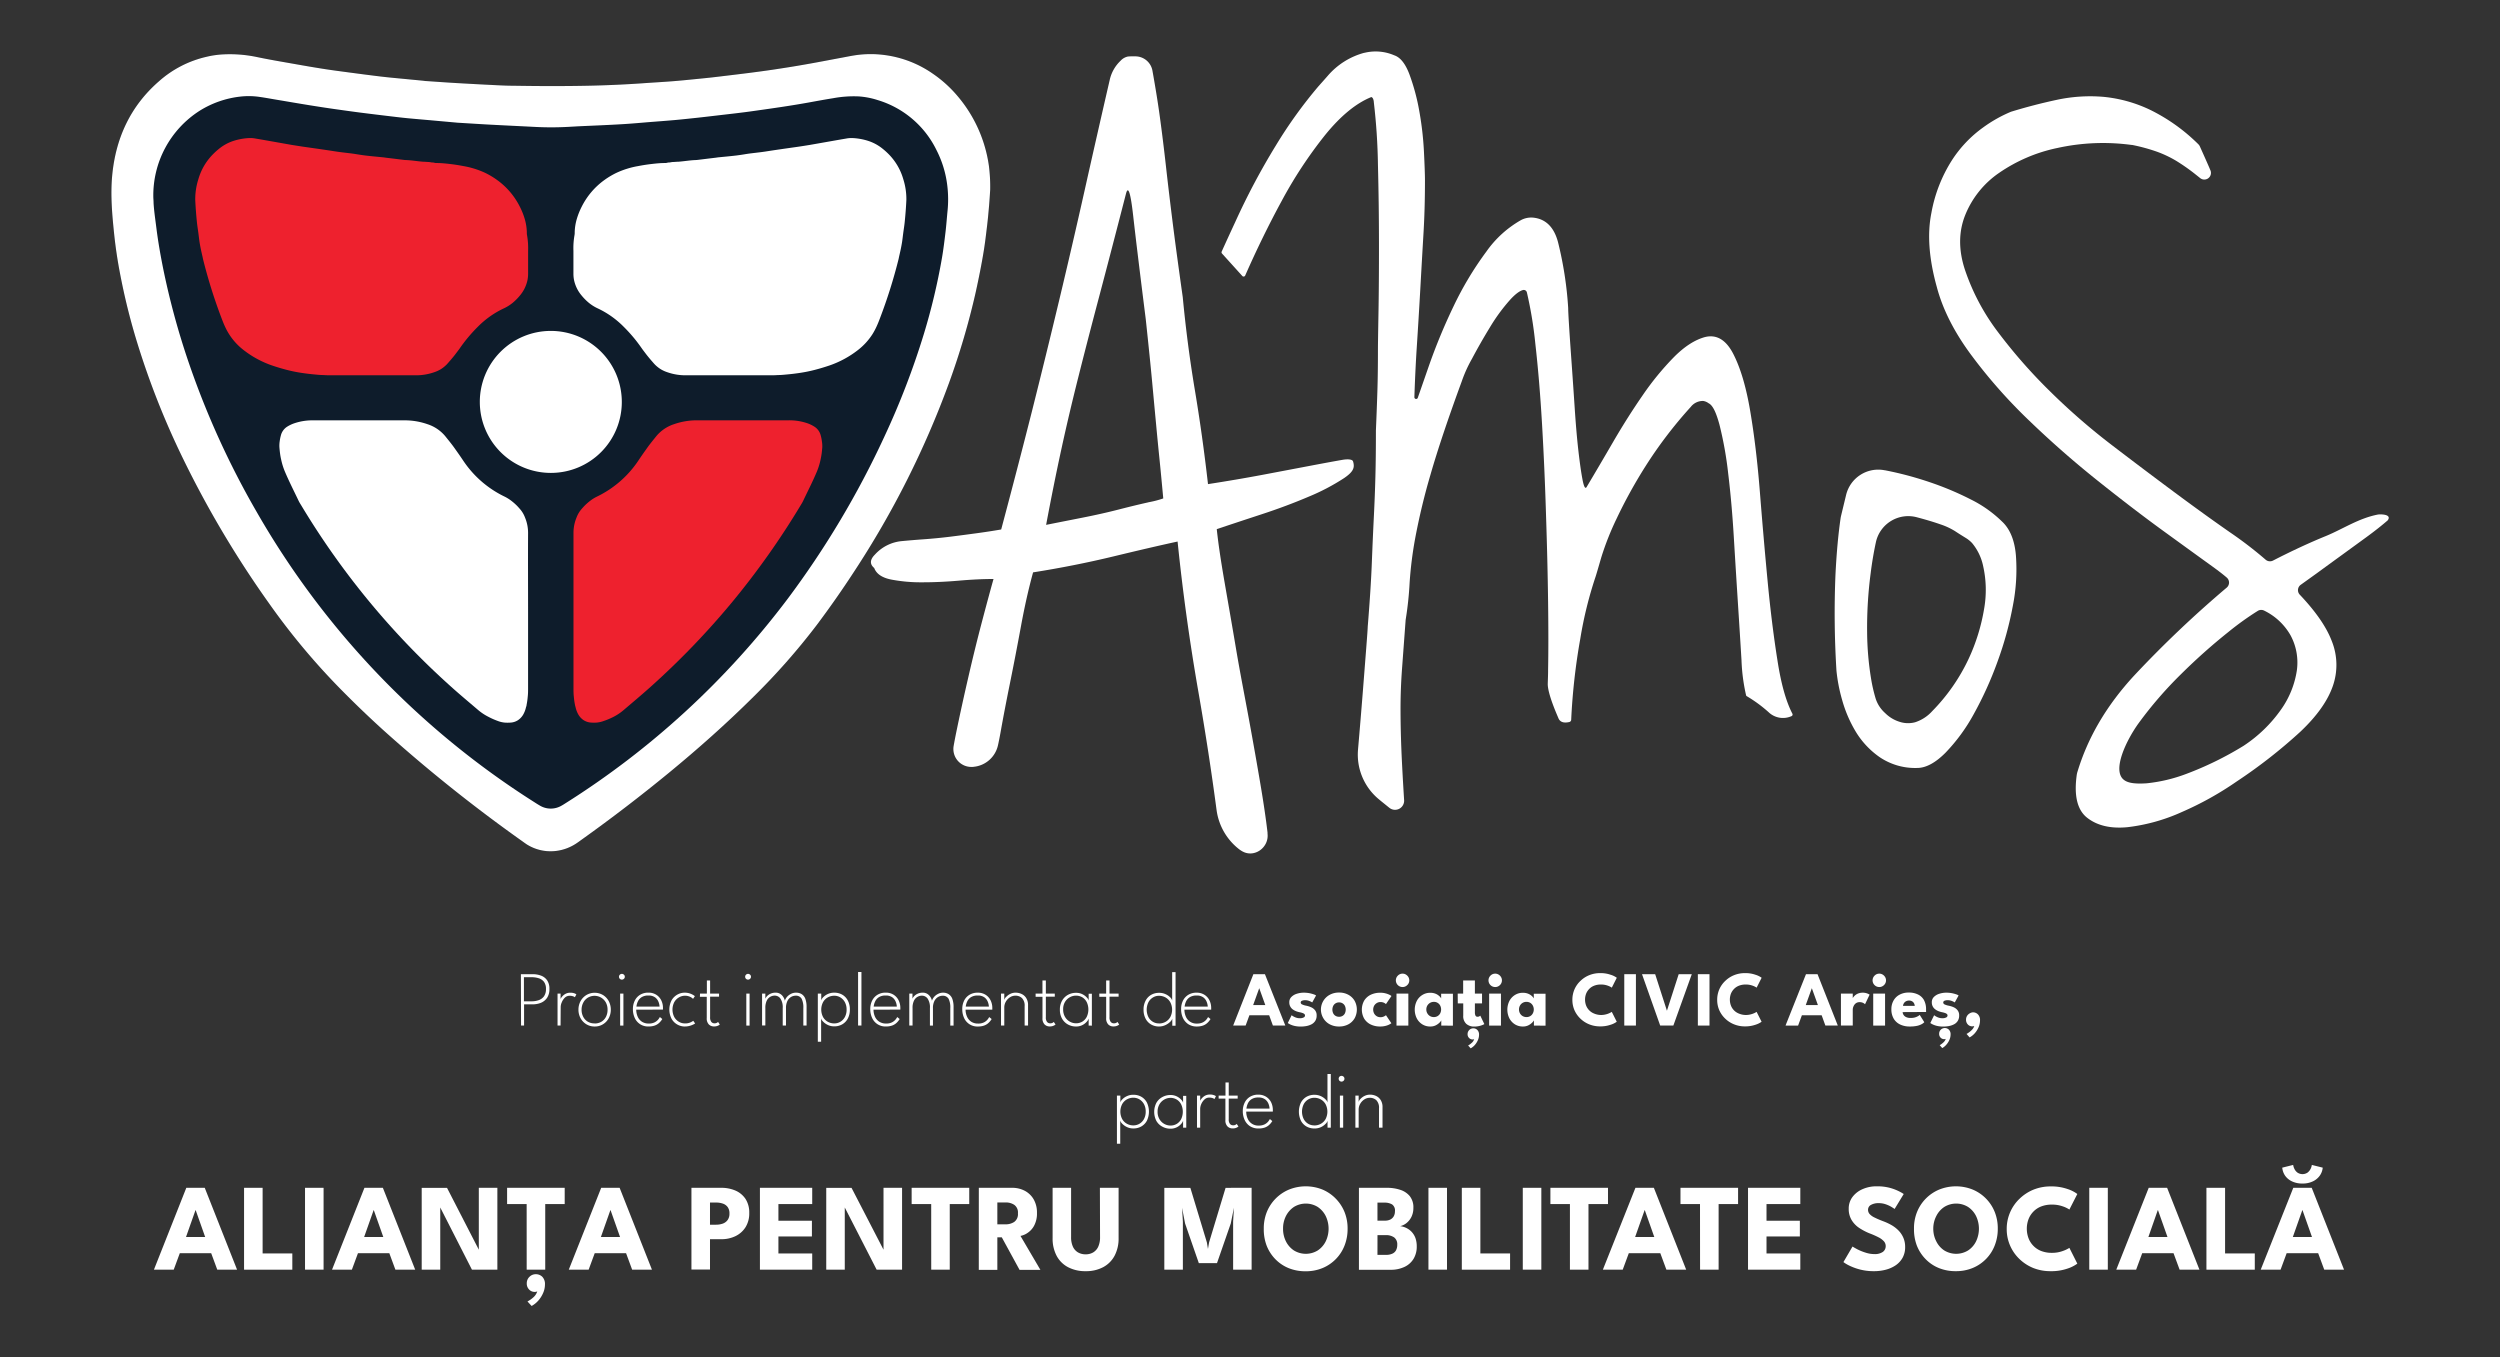 <svg xmlns="http://www.w3.org/2000/svg" id="Layer_1" data-name="Layer 1" viewBox="0 0 824.69 447.75" width="824.69" height="447.75"><rect x="0" y="0" width="824.69" height="447.75" fill="#333333" stroke="none"/><defs><style>.cls-1{fill:#0e1c2b;}.cls-2{fill:#fff;}.cls-3{fill:#ee212e;}</style></defs><path class="cls-1" d="M321.81,96.65c1-4.54,1.93-9.11,2.68-13.7.48-2.9.81-5.82,1.16-8.74.25-2.11.44-4.23.62-6.34s.29-4.08.37-5.2a54.76,54.76,0,0,0-.43-8,45.19,45.19,0,0,0-10.3-22.94,40.63,40.63,0,0,0-8.15-7.39,35.9,35.9,0,0,0-15.83-6.17,34.73,34.73,0,0,0-10.28.13c-1.28.21-2.57.47-3.85.71-4,.74-8,1.53-12.05,2.23-3.38.6-6.77,1.14-10.16,1.65-2.83.43-5.66.8-8.5,1.17q-5.59.7-11.2,1.36c-2,.24-4.07.44-6.1.64-2.68.27-5.36.54-8.06.75-3.34.26-6.69.44-10,.68q-8.94.61-17.9.79c-8.1.17-16.19.14-24.29,0-1.88,0-3.77-.08-5.64-.17q-6.74-.33-13.48-.72c-3.26-.19-6.52-.43-9.79-.65-.41,0-.82-.09-1.22-.13l-7.82-.75c-2.11-.2-4.22-.4-6.34-.66-3.25-.39-6.48-.82-9.73-1.25-2.83-.38-5.67-.74-8.49-1.18-3.47-.54-6.94-1.14-10.4-1.76-4-.7-8-1.38-12-2.22a43.44,43.44,0,0,0-11-.85,29.94,29.94,0,0,0-5.57.81,35.45,35.45,0,0,0-15.55,8C43,35,38.14,45.62,37,58c-.59,6.46,0,12.91.67,19.34q.67,6.33,1.87,12.6a212.71,212.71,0,0,0,5.06,20.94,265.17,265.17,0,0,0,14.78,38.35,335.52,335.52,0,0,0,29.47,49.95,226.19,226.19,0,0,0,24.25,28.9q6.38,6.45,13.1,12.56a506.89,506.89,0,0,0,46.14,36.9c.46.33.93.67,1.42,1a14.77,14.77,0,0,0,10.34,2.07,15.4,15.4,0,0,0,5.89-2.3c.68-.44,1.33-.93,2-1.41q14.67-10.48,28.61-21.92c9.67-7.95,19-16.24,27.91-25.08a221.05,221.05,0,0,0,20.91-23.71q6.4-8.53,12.23-17.47a302,302,0,0,0,31.43-62.44A246.94,246.94,0,0,0,321.81,96.65Z"></path><path class="cls-2" d="M293.2,50.91a22.5,22.5,0,0,0-2.47-2.18,14.78,14.78,0,0,0-4.44-2.29,20.15,20.15,0,0,0-4.93-.89,9,9,0,0,0-2.2.15c-4,.68-8,1.41-12.05,2.11-1.21.2-2.41.39-3.63.57l-4.85.69c-1.85.27-3.71.54-5.56.83-1.69.27-3.4.46-5.1.66-.85.1-1.7.23-2.54.37s-1.7.26-2.55.37c-2,.24-4.06.42-6.08.62l-.74.11-2.67.32-2.18.27c-.57.06-1.14.16-1.71.18-1.89.07-3.77.4-5.67.55-.63,0-1.26.09-1.89.09a7.85,7.85,0,0,0-1,.16c-.28,0-.57,0-.85.09s-.57.08-.85.09c-1.48,0-2.94.16-4.4.33s-2.91.4-4.35.68a28.48,28.48,0,0,0-7,2.16,25.85,25.85,0,0,0-4.12,2.44,24,24,0,0,0-4.23,3.89,24.35,24.35,0,0,0-3.24,4.88,23.78,23.78,0,0,0-1.63,4.08,17,17,0,0,0-.69,4.36,4.44,4.44,0,0,1-.07,1,24.47,24.47,0,0,0-.35,5.13c0,2.53,0,5.06,0,7.6a10.83,10.83,0,0,0,.19,2,11.59,11.59,0,0,0,2.54,5.19,17.63,17.63,0,0,0,2.4,2.41,13.86,13.86,0,0,0,2.93,1.82,29.86,29.86,0,0,1,8.55,6.07q1.66,1.65,3.15,3.43c1,1.19,1.93,2.43,2.81,3.7.38.54.79,1.06,1.18,1.58.64.85,1.31,1.66,2,2.46.38.42.74.87,1.14,1.28a10.75,10.75,0,0,0,1.92,1.53,10.6,10.6,0,0,0,2.2,1,18,18,0,0,0,6,1c4.91,0,9.81,0,14.72,0,4.25,0,8.51,0,12.76,0,1,0,2,0,3-.08,1.18,0,2.35-.14,3.52-.25s2.33-.26,3.5-.43q2.55-.37,5-1t4.93-1.47a32.4,32.4,0,0,0,9.44-5.12,20.83,20.83,0,0,0,4.77-5.22,21.92,21.92,0,0,0,1.33-2.48c.4-.86.75-1.73,1.08-2.61a169.44,169.44,0,0,0,6.18-19.6c.08-.31.13-.63.2-.94.35-1.51.69-3,.94-4.56.17-1.06.28-2.13.42-3.19s.36-2.39.48-3.6c.25-2.44.44-4.88.55-7.33a21.53,21.53,0,0,0-1-6.75A19.27,19.27,0,0,0,293.2,50.91Z"></path><path class="cls-3" d="M70.23,50.91a22.5,22.5,0,0,1,2.47-2.18,14.78,14.78,0,0,1,4.44-2.29,20.24,20.24,0,0,1,4.93-.89,9,9,0,0,1,2.2.15c4,.68,8,1.41,12,2.11l3.63.57,4.85.69c1.85.27,3.71.54,5.56.83s3.4.46,5.1.66c.85.1,1.7.23,2.55.37s1.69.26,2.54.37c2,.24,4.06.42,6.08.62l.74.11,2.67.32,2.18.27c.57.06,1.14.16,1.71.18,1.9.07,3.77.4,5.67.55.63,0,1.26.09,1.89.09a7.85,7.85,0,0,1,1,.16c.28,0,.57,0,.85.09s.57.08.85.09c1.48,0,2.94.16,4.4.33s2.91.4,4.35.68a28.48,28.48,0,0,1,7,2.16A25.85,25.85,0,0,1,164,59.39a24,24,0,0,1,4.23,3.89,24.35,24.35,0,0,1,3.24,4.88,23,23,0,0,1,1.63,4.08,17,17,0,0,1,.69,4.36,4.44,4.44,0,0,0,.07,1,24.47,24.47,0,0,1,.35,5.13c0,2.53,0,5.06,0,7.6a10.83,10.83,0,0,1-.19,2,11.59,11.59,0,0,1-2.54,5.19,17.63,17.63,0,0,1-2.4,2.41,13.86,13.86,0,0,1-2.93,1.82,29.86,29.86,0,0,0-8.55,6.07q-1.66,1.65-3.15,3.43c-1,1.19-1.93,2.43-2.81,3.7-.38.54-.79,1.06-1.18,1.58-.63.85-1.31,1.66-2,2.46-.38.42-.74.87-1.14,1.28a10.75,10.75,0,0,1-1.92,1.53,10.6,10.6,0,0,1-2.2,1,18,18,0,0,1-6,1c-4.9,0-9.81,0-14.72,0-4.25,0-8.51,0-12.76,0-1,0-2,0-3-.08-1.17,0-2.35-.14-3.52-.25s-2.33-.26-3.5-.43q-2.55-.37-5-1t-4.93-1.47a32.4,32.4,0,0,1-9.44-5.12,20.33,20.33,0,0,1-6.1-7.7c-.4-.86-.75-1.73-1.08-2.61A169.44,169.44,0,0,1,67,85.58c-.08-.31-.12-.63-.2-.94-.35-1.51-.69-3-.94-4.56-.17-1.06-.28-2.13-.42-3.19s-.36-2.39-.48-3.6c-.25-2.44-.44-4.88-.55-7.33a21.53,21.53,0,0,1,1-6.75A19.27,19.27,0,0,1,70.23,50.91Z"></path><path class="cls-2" d="M321.81,96.65c1-4.54,1.93-9.11,2.68-13.7.48-2.9.81-5.82,1.16-8.74.25-2.11.44-4.23.62-6.34s.29-4.08.37-5.2a54.76,54.76,0,0,0-.43-8,45.19,45.19,0,0,0-10.3-22.94,40.63,40.63,0,0,0-8.15-7.39,35.9,35.9,0,0,0-15.83-6.17,34.73,34.73,0,0,0-10.28.13c-1.28.21-2.57.47-3.85.71-4,.74-8,1.53-12.05,2.23-3.38.6-6.77,1.14-10.16,1.65-2.83.43-5.66.8-8.5,1.17q-5.59.7-11.2,1.36c-2,.24-4.07.44-6.1.64-2.68.27-5.36.54-8.06.75-3.34.26-6.69.44-10,.68q-8.94.61-17.9.79c-8.1.17-16.19.14-24.29,0-1.88,0-3.77-.08-5.64-.17q-6.74-.33-13.48-.72c-3.26-.19-6.52-.43-9.79-.65-.41,0-.82-.09-1.22-.13l-7.82-.75c-2.11-.2-4.22-.4-6.34-.66-3.25-.39-6.48-.82-9.73-1.25-2.83-.38-5.67-.74-8.49-1.18-3.47-.54-6.94-1.14-10.4-1.76-4-.7-8-1.38-12-2.22a43.44,43.44,0,0,0-11-.85,29.94,29.94,0,0,0-5.57.81,35.45,35.45,0,0,0-15.55,8C43,35,38.14,45.62,37,58c-.59,6.46,0,12.91.67,19.34q.67,6.33,1.87,12.6a212.71,212.71,0,0,0,5.06,20.94,265.17,265.17,0,0,0,14.78,38.35,335.52,335.52,0,0,0,29.47,49.95,226.19,226.19,0,0,0,24.25,28.9q6.38,6.45,13.1,12.56a506.89,506.89,0,0,0,46.14,36.9c.46.33.93.67,1.42,1a14.77,14.77,0,0,0,10.34,2.07,15.4,15.4,0,0,0,5.89-2.3c.68-.44,1.33-.93,2-1.41q14.67-10.48,28.61-21.92c9.67-7.95,19-16.24,27.91-25.08a221.05,221.05,0,0,0,20.91-23.71q6.4-8.53,12.23-17.47a302,302,0,0,0,31.43-62.44A246.94,246.94,0,0,0,321.81,96.65Zm-9.25-27c-.22,2.28-.38,4.56-.65,6.83-.34,2.84-.68,5.68-1.16,8.49a207.61,207.61,0,0,1-6,25.23,258.48,258.48,0,0,1-13,33.8,297.79,297.79,0,0,1-31.95,53.58A276.08,276.08,0,0,1,186.5,265c-.41.26-.82.53-1.25.76a7,7,0,0,1-7.23-.06c-.63-.36-1.25-.76-1.87-1.16a275.42,275.42,0,0,1-91.47-95.66A278.13,278.13,0,0,1,61.81,118.3a251.06,251.06,0,0,1-8-29.78c-.88-4.39-1.66-8.82-2.22-13.29-.34-2.75-.77-5.5-.93-8.27,0-.74-.07-1.47-.08-1.76A33.13,33.13,0,0,1,65.9,36.51a32,32,0,0,1,13.31-4.64,24.63,24.63,0,0,1,6.36.09c2,.28,4,.66,6.05,1,3.47.58,6.93,1.18,10.39,1.74,2.75.44,5.49.87,8.24,1.26s5.67.8,8.51,1.17q5.35.68,10.71,1.31c1.7.21,3.41.4,5.12.57,2.44.23,4.88.44,7.32.65l8.31.75.74.07c3.59.21,7.18.45,10.77.64,4.82.26,9.64.48,14.46.73a103.71,103.71,0,0,0,11.29,0l3.18-.18c4.73-.22,9.48-.4,14.21-.68,3.27-.18,6.53-.49,9.78-.75,2.7-.21,5.39-.41,8.08-.65,2.44-.22,4.88-.49,7.32-.75,1.87-.2,3.73-.42,5.6-.64,4.47-.53,8.94-1,13.38-1.65,5.91-.83,11.82-1.67,17.69-2.73,2.73-.5,5.47-1,8.21-1.44a37.26,37.26,0,0,1,8.3-.58A26,26,0,0,1,289.48,33a31.74,31.74,0,0,1,19.44,16.5,34.49,34.49,0,0,1,3.56,11.65A37.71,37.71,0,0,1,312.56,69.68Z"></path><path class="cls-2" d="M205.12,132.61A23.42,23.42,0,1,0,181.79,156,23.38,23.38,0,0,0,205.12,132.61Z"></path><path class="cls-2" d="M92.26,145.61a13.75,13.75,0,0,1,.4-2,4.81,4.81,0,0,1,2.12-2.89A11.38,11.38,0,0,1,97,139.66a18.47,18.47,0,0,1,6.25-1H114c6.54,0,13.08,0,19.62,0a22.71,22.71,0,0,1,7.45,1.29,12.66,12.66,0,0,1,5.81,3.94c1,1.25,2.06,2.53,3,3.85s2,2.81,2.93,4.22a34.28,34.28,0,0,0,13.73,11.9,13,13,0,0,1,2.08,1.3,17.71,17.71,0,0,1,2,1.76c.39.41.77.84,1.14,1.28a9.17,9.17,0,0,1,1.44,2.55,13.11,13.11,0,0,1,1,5c-.05,8.74,0,17.48,0,26.22h0v12c0,4.33,0,8.66,0,13,0,.94,0,1.88-.11,2.81a24,24,0,0,1-.39,2.79c0,.28-.14.55-.21.83a8.42,8.42,0,0,1-.93,2.38,5.58,5.58,0,0,1-1.77,1.84,5,5,0,0,1-2.43.75,12.53,12.53,0,0,1-1.84,0,8.83,8.83,0,0,1-1.8-.36A24.52,24.52,0,0,1,161,236.4a17.23,17.23,0,0,1-3.35-2.25c-3-2.56-6-5.06-8.91-7.68a259.66,259.66,0,0,1-49.44-59.88c-.26-.42-.52-.83-.74-1.27-1.54-3.24-3.18-6.44-4.58-9.75a22,22,0,0,1-1.24-4q-.23-1-.36-2c-.09-.68-.16-1.38-.21-2.07A9.8,9.8,0,0,1,92.26,145.61Z"></path><path class="cls-3" d="M271.13,145.61a13.75,13.75,0,0,0-.4-2,4.81,4.81,0,0,0-2.12-2.89,11.1,11.1,0,0,0-2.19-1.07,18.47,18.47,0,0,0-6.25-1H249.38c-6.54,0-13.08,0-19.62,0a22.71,22.71,0,0,0-7.45,1.29,12.66,12.66,0,0,0-5.81,3.94c-1,1.25-2.06,2.53-3,3.85s-2,2.81-2.93,4.22a34.32,34.32,0,0,1-13.72,11.9,12.65,12.65,0,0,0-2.09,1.3,17.71,17.71,0,0,0-2,1.76c-.39.41-.77.84-1.14,1.28a9.17,9.17,0,0,0-1.44,2.55,13.11,13.11,0,0,0-1,5c0,8.74,0,17.48,0,26.22h0v12c0,4.33,0,8.66,0,13,0,.94,0,1.88.11,2.81a24,24,0,0,0,.39,2.79c.05.28.14.55.21.83a8.42,8.42,0,0,0,.93,2.38,5.58,5.58,0,0,0,1.77,1.84,5.08,5.08,0,0,0,2.43.75,12.53,12.53,0,0,0,1.84,0,8.83,8.83,0,0,0,1.8-.36,24.52,24.52,0,0,0,3.73-1.53,17.23,17.23,0,0,0,3.35-2.25c3-2.56,6-5.06,8.91-7.68a260.71,260.71,0,0,0,27-28.08,262,262,0,0,0,22.48-31.8c.25-.42.51-.83.73-1.27,1.54-3.24,3.18-6.44,4.58-9.75a22,22,0,0,0,1.24-4q.22-1,.36-2c.09-.68.16-1.38.21-2.07A9.8,9.8,0,0,0,271.13,145.61Z"></path><path class="cls-2" d="M442.73,151.71q-4.16.73-10.84,2l-15.34,2.91q-8.67,1.63-18.06,3.08-1.82-16-4.33-31t-4-30.68Q388,82.73,386.75,72.74t-2.16-18.16q-.91-8.16-2-16.15-.87-6.41-2.43-15.13a5.73,5.73,0,0,0-5.55-4.71,23.31,23.31,0,0,0-2.49.05A4.46,4.46,0,0,0,369.69,20a12.42,12.42,0,0,0-3.64,6.46q-4.33,18.77-8.18,36-4.15,18.52-8.49,36.67t-9,36.68q-4.69,18.51-10.11,38.85-4.33.74-8.3,1.27c-2.66.36-5.42.73-8.31,1.09s-6,.67-9.39.91q-3.08.22-6.81.57a13.64,13.64,0,0,0-8.73,4.32l-.35.37q-2.16,2.37,0,4.18c.73,1.94,2.59,3.21,5.6,3.81a52.15,52.15,0,0,0,10.29.91q5.77,0,12.1-.55t11.37-.54q-1.44,5.08-3.79,14t-4.51,18.33q-2.18,9.45-3.79,17.25-.66,3.16-1.05,5.41a5.91,5.91,0,0,0,5.84,7c.32,0,.65,0,1-.08h.09a9.11,9.11,0,0,0,7.68-7.07c.29-1.29.59-2.81.9-4.54q1.26-7.08,3.07-16t3.61-18.7q1.8-9.79,4-17.79,13.73-2.17,26.54-5.27t21.13-4.9q2.52,24.71,6.86,49.57,3.45,19.77,6,39a19.67,19.67,0,0,0,7.87,13.26l.05,0a4.38,4.38,0,0,0,.58.37c4,2.24,8.81-1.27,8.31-5.8,0-.13,0-.25,0-.38-.49-4.23-1.26-9.56-2.35-16s-2.34-13.56-3.79-21.43S409,221.55,407.7,213.8s-2.59-15.06-3.79-22-2.05-12.65-2.53-17.25q6.5-2.18,14.8-4.9t15.53-5.81a70.35,70.35,0,0,0,11.74-6.17c2.89-2,3.52-3.32,2.92-5.36a.84.84,0,0,0-.36-.5C445.61,151.6,444.73,151.36,442.73,151.71Zm-63.92,14q-4.15.92-9.75,2.36T357,170.78q-6.49,1.28-11.91,2.36,2.52-13.44,5.05-25.06t5.6-23.78q3.06-12.17,6.86-26.51t8.85-33.95q1.08-4,2.35,7.27t4.15,34.13q1.44,13.44,2.16,21.24t1.27,13.61q.54,5.82,1.08,11.08t1.27,13.25A31.85,31.85,0,0,1,378.81,165.69Z"></path><path class="cls-2" d="M583.08,191.56q-1.35-14.25-2.53-29.17t-3.2-26.8q-2-11.86-5.57-18.82t-9.28-5.6q-5.06,1.35-10.29,6.61a93.29,93.29,0,0,0-10.29,12.55q-5.05,7.3-9.78,15.44t-8.77,14.92c-.45.68-.9-.17-1.35-2.54s-.9-5.54-1.35-9.5-.84-8.48-1.18-13.57-.67-9.94-1-14.58-.62-8.71-.84-12.21-.34-5.67-.34-6.59v-.06a120.33,120.33,0,0,0-3.38-21.85q-2-7.37-8.18-8a7.17,7.17,0,0,0-4,.81A35.14,35.14,0,0,0,490.31,83a109,109,0,0,0-10.8,18,191.28,191.28,0,0,0-8.26,20l-3.55,10.21a.58.58,0,0,1-1.13-.22q.31-9.14.8-16.61.67-10.33,1.18-19.5t1-17.47q.51-8.31.51-17.81c0-2-.12-5.26-.34-9.67a104.5,104.5,0,0,0-1.52-13.23,69.57,69.57,0,0,0-3.2-12q-2-5.43-5.06-6.45a15.52,15.52,0,0,0-9.78-.84l-.1,0A24.15,24.15,0,0,0,438,25c-.82.94-1.82,2.06-3,3.38a151.2,151.2,0,0,0-14.16,19.67,230.72,230.72,0,0,0-13.33,25.11Q405.21,78.11,403,83a.59.59,0,0,0,.1.62l6.68,7.39a.58.58,0,0,0,1-.16q5.6-12.72,11.89-24.33a144,144,0,0,1,14.51-22.05q7.68-9.43,15.18-12.45c.65.15.82,1.26.84,1.77a199.6,199.6,0,0,1,1.35,20.52q.33,13.07.34,26.12t-.17,23.24c-.12,6.78-.17,10.51-.17,11.19q0,8.14-.17,13.74t-.5,13.4q0,8.82-.17,15.26t-.51,13.23q-.34,6.79-.67,15.27t-1.35,21v0c0,.5-.17,2.92-.51,7.28s-.73,9.45-1.18,15.1-.9,11.08-1.35,16.28c-.05.63-.11,1.24-.16,1.83a19.11,19.11,0,0,0,6.93,16.46l.65.54,2.81,2.27a3,3,0,0,0,4.82-2.49q-.58-9.21-.88-16.07Q462,240.4,462,233.8t.51-13.4q.5-6.78,1.18-15.92v0A112.46,112.46,0,0,0,465,192.24a127.51,127.51,0,0,1,1.85-14.75,214.8,214.8,0,0,1,5.06-21q3.56-12.37,10.29-30.7a44.05,44.05,0,0,1,3.38-7.46q2.69-5.08,5.9-10.34a59.83,59.83,0,0,1,6.58-9c1.7-1.89,3.16-3,4.35-3.32a1.06,1.06,0,0,1,1.27.78,133.33,133.33,0,0,1,2.81,17.12q1.35,11.88,2.2,26.46T510,170q.51,15.45.68,28.67t0,22.22c0,1.74-.07,3.28-.11,4.61-.11,3.34,3.27,10.78,3.48,11.33.51,1.34,1.72,1.78,3.62,1.35a.81.81,0,0,0,.63-.73,206.57,206.57,0,0,1,3-26.74,130.33,130.33,0,0,1,5.06-20.52q.33-1,1.85-6.28A93.65,93.65,0,0,1,533.32,171a162,162,0,0,1,9.45-17.13,142.79,142.79,0,0,1,15-19.67,5,5,0,0,1,4.09-1.93,3.89,3.89,0,0,1,1.76.75c1.43.67,2.55,3.23,3.6,7.11a119.87,119.87,0,0,1,2.86,16q1.18,9.66,1.86,21T573.3,199q.68,10.51,1.18,18.82A61.07,61.07,0,0,0,576,229.39a.41.41,0,0,0,.21.26,45.54,45.54,0,0,1,7.26,5.33,6.85,6.85,0,0,0,7.5,1.26.58.58,0,0,0,.3-.8q-3.16-6.08-4.93-17.59Q584.43,205.82,583.08,191.56Z"></path><path class="cls-2" d="M660.38,172a40.14,40.14,0,0,0-10.15-7.19,100,100,0,0,0-13.48-5.69,113.6,113.6,0,0,0-15-4l-.11,0A10.9,10.9,0,0,0,609,163.21L607.36,170a9.81,9.81,0,0,0-.21,1.08c-.76,5.27-1.33,11.46-1.68,18.67a306.56,306.56,0,0,0,.33,31.45,54.15,54.15,0,0,0,1.83,9.54,42.26,42.26,0,0,0,4.49,10.54,27.72,27.72,0,0,0,8,8.53,20.87,20.87,0,0,0,12.31,3.52q4.32,0,9.32-5a59,59,0,0,0,9.32-12.72,118.79,118.79,0,0,0,7.82-17.23A114.31,114.31,0,0,0,664,199.79a61.93,61.93,0,0,0,1-16.57Q664.37,175.69,660.38,172Zm-5.83,28.61a63.76,63.76,0,0,1-5.15,16.73,62.31,62.31,0,0,1-12,17.24,13,13,0,0,1-5.66,3.68,9,9,0,0,1-5.16-.17,11.58,11.58,0,0,1-4.16-2.34c-.35-.32-.68-.63-1-.94a10.81,10.81,0,0,1-2.66-4.28,51.93,51.93,0,0,1-1.51-6.49,98.85,98.85,0,0,1-1.33-15.4,138.37,138.37,0,0,1,1.17-19.57q.63-5.1,1.72-10.2a10.93,10.93,0,0,1,13.57-8.22l.68.18c2.88.78,5.27,1.51,7.15,2.18a22.42,22.42,0,0,1,4.66,2.17q1.51,1,3.6,2.28a10,10,0,0,1,2.08,1.69,17.38,17.38,0,0,1,3.64,7.58A35.72,35.72,0,0,1,654.55,200.62Z"></path><path class="cls-2" d="M784.39,169.74c-6.42,1.26-11.48,4.76-17.18,7.1q-8.15,3.33-17.4,8.08a2.19,2.19,0,0,1-2.43-.29,130.69,130.69,0,0,0-11.85-9.09q-8.4-5.85-18.26-13.17t-20.68-15.59a213.75,213.75,0,0,1-20.37-17.72,172.92,172.92,0,0,1-17-19.34,72,72,0,0,1-11-20.63q-3.24-9.75,0-18a30.78,30.78,0,0,1,11.15-14,52.79,52.79,0,0,1,19.39-8.29,70,70,0,0,1,24.3-1l.21,0a58.46,58.46,0,0,1,8.3,2.26,36.44,36.44,0,0,1,6.46,3.09,64,64,0,0,1,5.82,4.06c.61.48,1.26,1,1.93,1.54a2.19,2.19,0,0,0,3.42-2.48l0,0c-.52-1.26-1.7-3.93-3.53-8a2.38,2.38,0,0,0-.51-.71,60.24,60.24,0,0,0-15.68-11.23,45.72,45.72,0,0,0-15.67-4.39,52.37,52.37,0,0,0-15.35,1q-7.56,1.62-14.94,3.88a.64.64,0,0,0-.18.06A44.89,44.89,0,0,0,654.25,42,39.9,39.9,0,0,0,643.9,52.85a48.13,48.13,0,0,0-6.78,17.39q-2.1,10.41,1.77,24.37,2.91,11.06,11.32,22.43a171.29,171.29,0,0,0,19.23,21.77q10.81,10.41,22.62,19.83t21.66,16.57q9.85,7.15,16.16,11.7,3.09,2.24,4.66,3.61a2.18,2.18,0,0,1,0,3.32,362.39,362.39,0,0,0-30.35,28.82q-13.83,14.88-19,32.32c0,.12-.06.25-.08.37q-1.55,10.57,3.43,14.44t13.25,3.08a60.36,60.36,0,0,0,17.94-5,105.67,105.67,0,0,0,18.1-10.08,169.38,169.38,0,0,0,21-16.41q8.09-7.64,10.67-14.95a21.08,21.08,0,0,0-.32-15q-2.62-6.9-10.53-15.25a2.17,2.17,0,0,1,.31-3.27l5.21-3.74q4-2.92,8.24-6t8.24-6q4-2.92,7-5.52C789.18,169.54,785.06,169.61,784.39,169.74ZM757.67,221.2A30,30,0,0,1,752.5,234a45.86,45.86,0,0,1-12.36,12l-.16.1a109.05,109.05,0,0,1-18.83,9.21,51.72,51.72,0,0,1-13.09,3.09c-3.45.21-6,0-7.43-1.14-4-3.07.75-13,4.84-18.68a130.6,130.6,0,0,1,14.06-16.25,194,194,0,0,1,15.52-13.82,96.22,96.22,0,0,1,9.75-7,2.15,2.15,0,0,1,2.1-.08,20.13,20.13,0,0,1,8.67,8.1A18.89,18.89,0,0,1,757.67,221.2Z"></path><path class="cls-2" d="M171.83,321.36h3.85a7.85,7.85,0,0,1,2.81.48,4.25,4.25,0,0,1,2,1.55,4.9,4.9,0,0,1,.75,2.85,5.11,5.11,0,0,1-.75,2.89,4.52,4.52,0,0,1-2,1.65,7.25,7.25,0,0,1-2.81.53h-2.8v7h-1Zm1,8.95h2.52a7,7,0,0,0,2.38-.39,3.55,3.55,0,0,0,1.72-1.27,4,4,0,0,0,.65-2.4,3.81,3.81,0,0,0-.65-2.36,3.45,3.45,0,0,0-1.72-1.18,7.48,7.48,0,0,0-2.38-.35h-2.52Z"></path><path class="cls-2" d="M184.92,338.31h-1V327.77h1v2h-.06a2.07,2.07,0,0,1,.46-.88,3.92,3.92,0,0,1,1.14-1,3.31,3.31,0,0,1,1.69-.42,3.86,3.86,0,0,1,1.26.18,2.32,2.32,0,0,1,.72.37l-.49.94a2,2,0,0,0-.64-.32,3.5,3.5,0,0,0-1.1-.16,2.25,2.25,0,0,0-1.56.62,4.35,4.35,0,0,0-1,1.49,3.94,3.94,0,0,0-.38,1.56Z"></path><path class="cls-2" d="M196.17,338.62a5.1,5.1,0,0,1-2.76-.75,5.29,5.29,0,0,1-1.9-2,5.72,5.72,0,0,1-.69-2.8,5.83,5.83,0,0,1,.69-2.82,5.38,5.38,0,0,1,1.9-2,5.39,5.39,0,0,1,5.52,0,5.25,5.25,0,0,1,1.88,2,5.94,5.94,0,0,1,.68,2.82,5.83,5.83,0,0,1-.68,2.8,5.17,5.17,0,0,1-1.88,2A5.1,5.1,0,0,1,196.17,338.62Zm0-1a4.23,4.23,0,0,0,2.24-.59,4,4,0,0,0,1.49-1.62,5,5,0,0,0,.52-2.31,5,5,0,0,0-.52-2.32,4.27,4.27,0,0,0-6-1.66,4.17,4.17,0,0,0-1.51,1.66,4.93,4.93,0,0,0-.54,2.32,4.86,4.86,0,0,0,.54,2.31,4,4,0,0,0,1.51,1.62A4.23,4.23,0,0,0,196.17,337.59Z"></path><path class="cls-2" d="M205.14,323.16a1,1,0,0,1-.68-.28.93.93,0,0,1-.27-.68.91.91,0,0,1,.28-.67,1,1,0,0,1,.67-.28,1,1,0,0,1,.48.13,1.07,1.07,0,0,1,.36.34.89.89,0,0,1,.13.48.87.87,0,0,1-.29.68A1,1,0,0,1,205.14,323.16Zm-.57,15.15V327.77h1.08v10.54Z"></path><path class="cls-2" d="M209.88,333.06a5.64,5.64,0,0,0,.45,2.24A3.83,3.83,0,0,0,211.7,337a4,4,0,0,0,2.32.64,4.1,4.1,0,0,0,1.87-.37,3.74,3.74,0,0,0,1.17-.88,4.6,4.6,0,0,0,.61-.9l.81.66a5.8,5.8,0,0,1-1.12,1.35,4.1,4.1,0,0,1-1.45.83,6,6,0,0,1-1.95.28,4.77,4.77,0,0,1-4.58-2.84,6.78,6.78,0,0,1-.6-2.88,6.23,6.23,0,0,1,.6-2.77,4.65,4.65,0,0,1,1.75-1.95,5.11,5.11,0,0,1,2.78-.72,4.74,4.74,0,0,1,2.52.66,4.56,4.56,0,0,1,1.67,1.81,5.64,5.64,0,0,1,.6,2.64c0,.08,0,.16,0,.25a2.32,2.32,0,0,0,0,.24Zm7.69-1a4.83,4.83,0,0,0-.37-1.62,3.29,3.29,0,0,0-1.13-1.45,3.55,3.55,0,0,0-2.16-.59,4,4,0,0,0-2.29.57,3.35,3.35,0,0,0-1.22,1.43,5.12,5.12,0,0,0-.46,1.66Z"></path><path class="cls-2" d="M225.93,337.6a4.18,4.18,0,0,0,1.89-.36,6,6,0,0,0,.87-.5l.62.88a6.27,6.27,0,0,1-.56.32,7.72,7.72,0,0,1-1.22.46,6.31,6.31,0,0,1-1.7.22,4.94,4.94,0,0,1-2.34-.62,5,5,0,0,1-1.92-1.86,6.67,6.67,0,0,1,0-6.22,5.07,5.07,0,0,1,1.92-1.85,4.92,4.92,0,0,1,2.34-.61,5.19,5.19,0,0,1,1.66.24,5,5,0,0,1,1.17.52,3.49,3.49,0,0,1,.56.39l-.6.89a3.79,3.79,0,0,0-.44-.37,3.58,3.58,0,0,0-.9-.45A3.95,3.95,0,0,0,224,329a4.16,4.16,0,0,0-1.55,1.54,5.41,5.41,0,0,0,0,5,4.26,4.26,0,0,0,1.55,1.55A3.83,3.83,0,0,0,225.93,337.6Z"></path><path class="cls-2" d="M230.92,327.77h2.26v-4.33h1.07v4.33h2.95v1h-2.95v6.77a2.32,2.32,0,0,0,.42,1.58,1.32,1.32,0,0,0,1,.45,1.54,1.54,0,0,0,.86-.2,2.14,2.14,0,0,0,.34-.26l.58.86-.31.22a3.17,3.17,0,0,1-.63.28,3.35,3.35,0,0,1-1,.13,2.34,2.34,0,0,1-1.68-.66,2.8,2.8,0,0,1-.69-2.12v-7h-2.26Z"></path><path class="cls-2" d="M246.76,323.16a1,1,0,0,1-.68-.28.93.93,0,0,1-.27-.68.91.91,0,0,1,.28-.67,1,1,0,0,1,.67-.28,1,1,0,0,1,.48.13,1.07,1.07,0,0,1,.36.34.89.89,0,0,1,.13.48.87.87,0,0,1-.29.68A1,1,0,0,1,246.76,323.16Zm-.57,15.15V327.77h1.08v10.54Z"></path><path class="cls-2" d="M262.58,327.46a3.37,3.37,0,0,1,1.93.52,3.1,3.1,0,0,1,1.17,1.56,7.76,7.76,0,0,1,.39,2.67v6.1H265v-5.74a6.45,6.45,0,0,0-.57-3.12,2.14,2.14,0,0,0-2-1,3,3,0,0,0-1.45.41,3.19,3.19,0,0,0-1.21,1.3,5.09,5.09,0,0,0-.49,2.39v5.74H258.2v-5.74a5.23,5.23,0,0,0-.74-3.12,2.3,2.3,0,0,0-1.92-1,2.94,2.94,0,0,0-1.44.39,2.88,2.88,0,0,0-1.17,1.28,5.48,5.48,0,0,0-.46,2.43v5.74h-1.08V327.77h1.08v1.69a2.67,2.67,0,0,1,.57-.87,3.78,3.78,0,0,1,1.16-.8,3.86,3.86,0,0,1,1.65-.33,2.7,2.7,0,0,1,1.62.46,3.29,3.29,0,0,1,1,1.09,3.06,3.06,0,0,1,.42,1.12,3.76,3.76,0,0,1,.69-1.24,4.14,4.14,0,0,1,1.27-1A3.55,3.55,0,0,1,262.58,327.46Z"></path><path class="cls-2" d="M270.87,343.65h-1.09V327.77h1.13v2.28a2.17,2.17,0,0,1,.61-1.05,5,5,0,0,1,3.72-1.54,5.2,5.2,0,0,1,2.58.65,4.71,4.71,0,0,1,1.84,1.91,6.16,6.16,0,0,1,.69,3,6.22,6.22,0,0,1-.69,3,4.77,4.77,0,0,1-1.85,1.9,5.2,5.2,0,0,1-2.58.65,4.83,4.83,0,0,1-2.24-.5,5.24,5.24,0,0,1-1.51-1.11,2.24,2.24,0,0,1-.61-1Zm8.4-10.61a5,5,0,0,0-.57-2.45,4.1,4.1,0,0,0-1.49-1.57,3.81,3.81,0,0,0-2-.55,4.35,4.35,0,0,0-2.16.56,4.11,4.11,0,0,0-1.56,1.59,5.36,5.36,0,0,0,0,4.85,4.09,4.09,0,0,0,1.56,1.58,4.34,4.34,0,0,0,2.16.55,3.9,3.9,0,0,0,2-.54,4.07,4.07,0,0,0,1.49-1.56A5,5,0,0,0,279.27,333Z"></path><path class="cls-2" d="M284.17,338.31h-1.11V320.64h1.11Z"></path><path class="cls-2" d="M288.15,333.06a5.64,5.64,0,0,0,.45,2.24A3.83,3.83,0,0,0,290,337a4,4,0,0,0,2.32.64,4.1,4.1,0,0,0,1.87-.37,3.74,3.74,0,0,0,1.17-.88,4.6,4.6,0,0,0,.61-.9l.81.66a5.8,5.8,0,0,1-1.12,1.35,4.1,4.1,0,0,1-1.45.83,6,6,0,0,1-1.95.28,4.77,4.77,0,0,1-4.58-2.84,6.78,6.78,0,0,1-.6-2.88,6.23,6.23,0,0,1,.6-2.77,4.65,4.65,0,0,1,1.75-1.95,5.11,5.11,0,0,1,2.78-.72,4.74,4.74,0,0,1,2.52.66,4.56,4.56,0,0,1,1.67,1.81,5.64,5.64,0,0,1,.6,2.64c0,.08,0,.16,0,.25a2.32,2.32,0,0,0,0,.24Zm7.69-1a4.83,4.83,0,0,0-.37-1.62,3.29,3.29,0,0,0-1.13-1.45,3.55,3.55,0,0,0-2.16-.59,4,4,0,0,0-2.29.57,3.35,3.35,0,0,0-1.22,1.43,5.12,5.12,0,0,0-.46,1.66Z"></path><path class="cls-2" d="M311.11,327.46A3.37,3.37,0,0,1,313,328a3.1,3.1,0,0,1,1.17,1.56,7.76,7.76,0,0,1,.39,2.67v6.1h-1.08v-5.74a6.45,6.45,0,0,0-.57-3.12,2.15,2.15,0,0,0-2-1,3,3,0,0,0-1.45.41,3.13,3.13,0,0,0-1.21,1.3,5,5,0,0,0-.49,2.39v5.74h-1v-5.74a5.23,5.23,0,0,0-.74-3.12,2.3,2.3,0,0,0-1.92-1,2.94,2.94,0,0,0-1.44.39,2.88,2.88,0,0,0-1.17,1.28,5.34,5.34,0,0,0-.46,2.43v5.74h-1.08V327.77H301v1.69a2.67,2.67,0,0,1,.57-.87,3.78,3.78,0,0,1,1.16-.8,3.86,3.86,0,0,1,1.65-.33,2.7,2.7,0,0,1,1.62.46,3.41,3.41,0,0,1,1,1.09,3.06,3.06,0,0,1,.42,1.12,3.76,3.76,0,0,1,.69-1.24,4.14,4.14,0,0,1,1.27-1A3.55,3.55,0,0,1,311.11,327.46Z"></path><path class="cls-2" d="M318.52,333.06a5.64,5.64,0,0,0,.45,2.24,3.9,3.9,0,0,0,1.37,1.71,4,4,0,0,0,2.32.64,4.1,4.1,0,0,0,1.87-.37,3.52,3.52,0,0,0,1.17-.88,4.6,4.6,0,0,0,.61-.9l.81.66a5.56,5.56,0,0,1-1.12,1.35,4.1,4.1,0,0,1-1.45.83,6,6,0,0,1-1.95.28,4.77,4.77,0,0,1-4.58-2.84,6.78,6.78,0,0,1-.59-2.88,6.22,6.22,0,0,1,.59-2.77,4.65,4.65,0,0,1,1.75-1.95,5.14,5.14,0,0,1,2.78-.72,4.74,4.74,0,0,1,2.52.66,4.49,4.49,0,0,1,1.67,1.81,5.64,5.64,0,0,1,.6,2.64c0,.08,0,.16,0,.25a2.32,2.32,0,0,0,0,.24Zm7.69-1a4.83,4.83,0,0,0-.37-1.62,3.29,3.29,0,0,0-1.13-1.45,3.53,3.53,0,0,0-2.16-.59,4,4,0,0,0-2.29.57,3.35,3.35,0,0,0-1.22,1.43,5.12,5.12,0,0,0-.46,1.66Z"></path><path class="cls-2" d="M335.07,327.46a4.61,4.61,0,0,1,1.91.42,3.51,3.51,0,0,1,1.54,1.35,4.27,4.27,0,0,1,.61,2.4v6.68H338v-6.38a3.51,3.51,0,0,0-.87-2.68,3.11,3.11,0,0,0-2.21-.8,3.2,3.2,0,0,0-1.73.52,4.09,4.09,0,0,0-1.36,1.41,3.77,3.77,0,0,0-.54,2v5.93h-1.08V327.77h1.08v2.1a2.12,2.12,0,0,1,.6-1,4.6,4.6,0,0,1,1.36-1A3.9,3.9,0,0,1,335.07,327.46Z"></path><path class="cls-2" d="M341.62,327.77h2.26v-4.33H345v4.33h2.95v1H345v6.77a2.32,2.32,0,0,0,.41,1.58,1.34,1.34,0,0,0,1,.45,1.58,1.58,0,0,0,.87-.2,2.83,2.83,0,0,0,.34-.26l.58.86-.32.22a3.17,3.17,0,0,1-.63.28,3.3,3.3,0,0,1-1,.13,2.3,2.3,0,0,1-1.67-.66,2.8,2.8,0,0,1-.69-2.12v-7h-2.26Z"></path><path class="cls-2" d="M359.12,338.31V336a2.81,2.81,0,0,1-.59,1,4.73,4.73,0,0,1-1.42,1.12,4.52,4.52,0,0,1-2.17.5,5.44,5.44,0,0,1-2.62-.65,4.94,4.94,0,0,1-1.95-1.9,5.91,5.91,0,0,1-.74-3,5.85,5.85,0,0,1,.74-3,5,5,0,0,1,1.95-1.91,5.44,5.44,0,0,1,2.62-.65,4.59,4.59,0,0,1,2.16.48,4.78,4.78,0,0,1,1.44,1.09,2.08,2.08,0,0,1,.58,1v-2.28h1.06v10.54ZM350.71,333a4.73,4.73,0,0,0,.62,2.46,4.24,4.24,0,0,0,1.59,1.56,4.15,4.15,0,0,0,2,.54,4,4,0,0,0,2.11-.55,3.92,3.92,0,0,0,1.46-1.58,5.72,5.72,0,0,0,0-4.85,4,4,0,0,0-1.46-1.59,4.16,4.16,0,0,0-4.15,0,4.27,4.27,0,0,0-1.59,1.57A4.69,4.69,0,0,0,350.71,333Z"></path><path class="cls-2" d="M362.63,327.77h2.26v-4.33H366v4.33h3v1h-3v6.77a2.32,2.32,0,0,0,.42,1.58,1.34,1.34,0,0,0,1,.45,1.6,1.6,0,0,0,.87-.2,2.83,2.83,0,0,0,.34-.26l.57.86-.31.22a3.17,3.17,0,0,1-.63.28,3.3,3.3,0,0,1-1,.13,2.3,2.3,0,0,1-1.67-.66,2.8,2.8,0,0,1-.69-2.12v-7h-2.26Z"></path><path class="cls-2" d="M382.33,338.62a5.19,5.19,0,0,1-2.57-.65,4.68,4.68,0,0,1-1.84-1.9,6.22,6.22,0,0,1-.69-3,6.16,6.16,0,0,1,.69-3,4.71,4.71,0,0,1,1.84-1.91,5.19,5.19,0,0,1,2.57-.65,4.9,4.9,0,0,1,2.22.47,5,5,0,0,1,1.52,1.07,2.06,2.06,0,0,1,.6,1.05v-9.41h1.12v17.67h-1.08V336a2.15,2.15,0,0,1-.62,1,5.48,5.48,0,0,1-1.53,1.1A5,5,0,0,1,382.33,338.62Zm0-1a4.35,4.35,0,0,0,2.17-.55,4.09,4.09,0,0,0,1.56-1.58,5.28,5.28,0,0,0,0-4.85,4.11,4.11,0,0,0-1.56-1.59,4.36,4.36,0,0,0-2.17-.56,3.74,3.74,0,0,0-2,.55,4,4,0,0,0-1.49,1.57,5.57,5.57,0,0,0,0,4.91,3.93,3.93,0,0,0,1.49,1.56A3.82,3.82,0,0,0,382.35,337.6Z"></path><path class="cls-2" d="M390.71,333.06a5.64,5.64,0,0,0,.45,2.24,3.76,3.76,0,0,0,3.7,2.35,4.13,4.13,0,0,0,1.87-.37,3.74,3.74,0,0,0,1.17-.88,5.1,5.1,0,0,0,.61-.9l.81.66a5.8,5.8,0,0,1-1.12,1.35,4.1,4.1,0,0,1-1.45.83,6,6,0,0,1-1.95.28,5,5,0,0,1-2.82-.77,4.92,4.92,0,0,1-1.76-2.07,6.78,6.78,0,0,1-.6-2.88,6.23,6.23,0,0,1,.6-2.77,4.65,4.65,0,0,1,1.75-1.95,5.11,5.11,0,0,1,2.78-.72,4.72,4.72,0,0,1,2.51.66,4.51,4.51,0,0,1,1.68,1.81,5.64,5.64,0,0,1,.6,2.64,2.29,2.29,0,0,1,0,.25,2.09,2.09,0,0,0,0,.24Zm7.7-1a4.83,4.83,0,0,0-.37-1.62,3.36,3.36,0,0,0-1.13-1.45,3.57,3.57,0,0,0-2.16-.59,4.06,4.06,0,0,0-2.3.57,3.41,3.41,0,0,0-1.22,1.43,5.35,5.35,0,0,0-.45,1.66Z"></path><path class="cls-2" d="M413.46,321.36h3.81L424,338.31h-4.1l-1.23-3.4h-6.52l-1.25,3.4h-4.11Zm-.07,10.18h4l-2-5.56h0Z"></path><path class="cls-2" d="M430.05,327.46a10.17,10.17,0,0,1,1.9.17,11.11,11.11,0,0,1,1.44.39,3.24,3.24,0,0,1,.75.36l-1.27,2.3a5,5,0,0,0-.9-.46,3.67,3.67,0,0,0-1.47-.28,2.66,2.66,0,0,0-1,.18.62.62,0,0,0-.43.59.72.72,0,0,0,.47.63,5.51,5.51,0,0,0,1.36.42,7.57,7.57,0,0,1,1.56.49,3.35,3.35,0,0,1,1.33,1,2.61,2.61,0,0,1,.54,1.73,3.22,3.22,0,0,1-.48,1.82,3.32,3.32,0,0,1-1.26,1.12,6.34,6.34,0,0,1-1.69.56,11,11,0,0,1-1.78.16,9.27,9.27,0,0,1-2.1-.22,7,7,0,0,1-1.44-.5,6.09,6.09,0,0,1-.77-.45l1.26-2.57a5,5,0,0,0,1.09.64,3.81,3.81,0,0,0,1.6.35,2.64,2.64,0,0,0,1.28-.25.72.72,0,0,0,.45-.64.67.67,0,0,0-.22-.51,1.8,1.8,0,0,0-.62-.33,6.83,6.83,0,0,0-1-.26,7.69,7.69,0,0,1-1.09-.32,4.91,4.91,0,0,1-1.1-.6,2.8,2.8,0,0,1-1.15-2.36,2.39,2.39,0,0,1,.68-1.74,4.22,4.22,0,0,1,1.76-1.05A7.48,7.48,0,0,1,430.05,327.46Z"></path><path class="cls-2" d="M441.73,338.62a6.38,6.38,0,0,1-3.07-.72,5.32,5.32,0,0,1-2.11-2,5.53,5.53,0,0,1,2.11-7.75,6.28,6.28,0,0,1,3.07-.73,6.18,6.18,0,0,1,3.06.73,5.38,5.38,0,0,1,2.07,2,6,6,0,0,1,0,5.75,5.28,5.28,0,0,1-2.07,2A6.29,6.29,0,0,1,441.73,338.62Zm0-3.21a2.18,2.18,0,0,0,1.16-.3,2,2,0,0,0,.76-.83,2.94,2.94,0,0,0,0-2.46,2.06,2.06,0,0,0-.76-.84,2.1,2.1,0,0,0-1.16-.31,2.12,2.12,0,0,0-1.16.31,2,2,0,0,0-.77.84,2.84,2.84,0,0,0,0,2.46,2,2,0,0,0,.77.83A2.2,2.2,0,0,0,441.73,335.41Z"></path><path class="cls-2" d="M455.35,335.55a2.64,2.64,0,0,0,1.2-.25,3.39,3.39,0,0,0,.65-.41l1.78,2.65a5.08,5.08,0,0,1-.71.43,5.61,5.61,0,0,1-1.25.45,6.8,6.8,0,0,1-1.71.2,7,7,0,0,1-3.19-.69A5.18,5.18,0,0,1,450,336a6.11,6.11,0,0,1,0-5.9,5.22,5.22,0,0,1,2.14-1.94,7.16,7.16,0,0,1,3.19-.68,6.35,6.35,0,0,1,1.7.2,6.5,6.5,0,0,1,1.26.45,2.9,2.9,0,0,1,.72.43l-1.82,2.67a2.51,2.51,0,0,0-.33-.26,2.31,2.31,0,0,0-.61-.29,2.59,2.59,0,0,0-.88-.13,2.23,2.23,0,0,0-1.18.32,2.47,2.47,0,0,0-.88.88,2.73,2.73,0,0,0,0,2.6,2.45,2.45,0,0,0,.88.9A2.32,2.32,0,0,0,455.35,335.55Z"></path><path class="cls-2" d="M462.67,325.6a2.2,2.2,0,0,1-1.56-3.76,2.17,2.17,0,0,1,2.66-.36,2.48,2.48,0,0,1,.81.8,2.17,2.17,0,0,1,.31,1.12,2.11,2.11,0,0,1-.66,1.55A2.15,2.15,0,0,1,462.67,325.6Zm-2,12.71V327.77h3.91v10.54Z"></path><path class="cls-2" d="M475.44,338.31V336.6a3.12,3.12,0,0,1-.58.75,4.93,4.93,0,0,1-1.24.88,3.92,3.92,0,0,1-1.8.39,4.81,4.81,0,0,1-2.69-.75,5.1,5.1,0,0,1-1.8-2,6.47,6.47,0,0,1,0-5.61,5,5,0,0,1,1.8-2,4.74,4.74,0,0,1,2.69-.76,4.47,4.47,0,0,1,1.74.31,4.11,4.11,0,0,1,1.2.75,2.8,2.8,0,0,1,.64.79v-1.54h3.88v10.54ZM470.51,333a2.44,2.44,0,0,0,.34,1.29,2.4,2.4,0,0,0,.89.9,2.46,2.46,0,0,0,1.24.32,2.41,2.41,0,0,0,1.24-.32,2.33,2.33,0,0,0,.86-.9,2.84,2.84,0,0,0,0-2.58,2.3,2.3,0,0,0-2.1-1.22,2.47,2.47,0,0,0-2.47,2.51Z"></path><path class="cls-2" d="M480.86,327.77h1.8v-4.33h3.87v4.33h2.36V331h-2.36v2.94a2.48,2.48,0,0,0,.19,1.06.7.7,0,0,0,.7.4,1.14,1.14,0,0,0,.6-.15,2,2,0,0,0,.29-.21l1.34,2.78a3.76,3.76,0,0,1-.56.28,7.39,7.39,0,0,1-1.19.37,7.17,7.17,0,0,1-1.61.17,3.79,3.79,0,0,1-2.6-.9,3.43,3.43,0,0,1-1-2.75v-4h-1.8Zm4.28,18.05-.84-.94a5.91,5.91,0,0,0,1.16-.84,2.57,2.57,0,0,0,.83-1.25,1.22,1.22,0,0,1-.56.1,1.56,1.56,0,0,1-1.11-.48,1.72,1.72,0,0,1-.5-1.3,1.89,1.89,0,0,1,1.88-1.89,1.86,1.86,0,0,1,1.34.54,2.11,2.11,0,0,1,.56,1.58,4.36,4.36,0,0,1-.39,1.8,6.11,6.11,0,0,1-1,1.58A5.07,5.07,0,0,1,485.14,345.82Z"></path><path class="cls-2" d="M493.23,325.6a2.2,2.2,0,0,1-2.21-2.2,2.16,2.16,0,0,1,.65-1.56,2.17,2.17,0,0,1,2.66-.36,2.3,2.3,0,0,1,.81.8,2.08,2.08,0,0,1,.31,1.12,2.14,2.14,0,0,1-.65,1.55A2.17,2.17,0,0,1,493.23,325.6Zm-2,12.71V327.77h3.9v10.54Z"></path><path class="cls-2" d="M506,338.31V336.6a3.25,3.25,0,0,1-.59.75,4.76,4.76,0,0,1-1.24.88,3.9,3.9,0,0,1-1.79.39,4.85,4.85,0,0,1-2.7-.75,5.17,5.17,0,0,1-1.8-2,6.47,6.47,0,0,1,0-5.61,5.1,5.1,0,0,1,1.8-2,4.77,4.77,0,0,1,2.7-.76,4.45,4.45,0,0,1,1.73.31,4,4,0,0,1,1.21.75,3,3,0,0,1,.64.79v-1.54h3.88v10.54ZM501.08,333a2.53,2.53,0,0,0,.33,1.29,2.4,2.4,0,0,0,.89.9,2.49,2.49,0,0,0,1.24.32,2.45,2.45,0,0,0,1.25-.32,2.3,2.3,0,0,0,.85-.9,2.76,2.76,0,0,0,0-2.58,2.37,2.37,0,0,0-.85-.9,2.45,2.45,0,0,0-1.25-.32,2.39,2.39,0,0,0-2.13,1.22A2.53,2.53,0,0,0,501.08,333Z"></path><path class="cls-2" d="M528.1,334.82a6.42,6.42,0,0,0,2.15-.35,6.52,6.52,0,0,0,1.44-.68l1.64,3.26a6.88,6.88,0,0,1-2.06,1,10.19,10.19,0,0,1-3.46.53,9.38,9.38,0,0,1-3.52-.66,8.91,8.91,0,0,1-2.89-1.84,8.62,8.62,0,0,1-2-2.79,8.48,8.48,0,0,1-.71-3.47,8.64,8.64,0,0,1,.71-3.49,8.48,8.48,0,0,1,2-2.8,8.9,8.9,0,0,1,2.9-1.86,9.38,9.38,0,0,1,3.52-.66,10,10,0,0,1,3.46.53,6.65,6.65,0,0,1,2.06,1l-1.64,3.26a6.06,6.06,0,0,0-1.44-.69,6.42,6.42,0,0,0-2.15-.34,5.93,5.93,0,0,0-2.29.41,4.41,4.41,0,0,0-1.63,1.11,4.69,4.69,0,0,0-1,1.59,5.51,5.51,0,0,0-.32,1.86,5.58,5.58,0,0,0,.32,1.88,4.64,4.64,0,0,0,1,1.6,4.53,4.53,0,0,0,1.63,1.11A5.93,5.93,0,0,0,528.1,334.82Z"></path><path class="cls-2" d="M535.81,321.36h3.84v16.95h-3.84Z"></path><path class="cls-2" d="M552,338.31h-4.34l-6-16.95H546l3.88,12.06,3.88-12.06h4.32Z"></path><path class="cls-2" d="M560.08,321.36h3.84v16.95h-3.84Z"></path><path class="cls-2" d="M575.87,334.82a6.42,6.42,0,0,0,2.15-.35,6.31,6.31,0,0,0,1.44-.68l1.65,3.26a7.14,7.14,0,0,1-2.06,1,10.29,10.29,0,0,1-3.47.53,9.29,9.29,0,0,1-3.51-.66,8.85,8.85,0,0,1-2.9-1.84,8.62,8.62,0,0,1-2-2.79,8.48,8.48,0,0,1-.71-3.47,8.64,8.64,0,0,1,.71-3.49,8.48,8.48,0,0,1,2-2.8,8.9,8.9,0,0,1,2.9-1.86,9.38,9.38,0,0,1,3.52-.66,10,10,0,0,1,3.47.53,6.9,6.9,0,0,1,2.06,1l-1.65,3.26a5.87,5.87,0,0,0-1.44-.69,6.42,6.42,0,0,0-2.15-.34,5.93,5.93,0,0,0-2.29.41,4.5,4.5,0,0,0-1.63,1.11,4.69,4.69,0,0,0-1,1.59,5.51,5.51,0,0,0-.32,1.86,5.58,5.58,0,0,0,.32,1.88,4.58,4.58,0,0,0,2.61,2.71A5.93,5.93,0,0,0,575.87,334.82Z"></path><path class="cls-2" d="M595.75,321.36h3.81l6.69,16.95h-4.1l-1.23-3.4H594.4l-1.25,3.4H589Zm-.07,10.18h4l-2-5.56h0Z"></path><path class="cls-2" d="M611.18,338.31h-3.9V327.77h3.9v1.63h-.06a2.4,2.4,0,0,1,.5-.75,3.63,3.63,0,0,1,1.12-.83,4.35,4.35,0,0,1,3.1-.14,4.23,4.23,0,0,1,.9.43l-1.51,3.17a2.3,2.3,0,0,0-.64-.45,2.41,2.41,0,0,0-1.14-.24,2,2,0,0,0-1.29.4,2.46,2.46,0,0,0-.74,1,2.74,2.74,0,0,0-.24,1.07Z"></path><path class="cls-2" d="M619.93,325.6a2.2,2.2,0,0,1-1.56-3.76,2.17,2.17,0,0,1,2.66-.36,2.38,2.38,0,0,1,.81.8,2.08,2.08,0,0,1,.31,1.12,2.11,2.11,0,0,1-.66,1.55A2.15,2.15,0,0,1,619.93,325.6Zm-2,12.71V327.77h3.91v10.54Z"></path><path class="cls-2" d="M627.63,333.87a2,2,0,0,0,.36,1,2.06,2.06,0,0,0,.89.69,3.45,3.45,0,0,0,1.36.24,5.52,5.52,0,0,0,1.34-.14,4.34,4.34,0,0,0,1-.39,2.93,2.93,0,0,0,.69-.48l1.51,2.41a3.41,3.41,0,0,1-.91.67,5.72,5.72,0,0,1-1.53.54,11.36,11.36,0,0,1-2.4.21,7.08,7.08,0,0,1-3.12-.66,4.9,4.9,0,0,1-2.13-1.92,6,6,0,0,1-.77-3.12,5.69,5.69,0,0,1,.67-2.78,4.9,4.9,0,0,1,2-2,6.22,6.22,0,0,1,3.09-.72,6.62,6.62,0,0,1,3,.63,4.46,4.46,0,0,1,2,1.87,6.35,6.35,0,0,1,.68,3.08v.41a1.86,1.86,0,0,1,0,.42Zm4-2.05a2.14,2.14,0,0,0-.22-.82,1.66,1.66,0,0,0-.62-.67,1.86,1.86,0,0,0-1-.27,2.12,2.12,0,0,0-1.09.26,1.77,1.77,0,0,0-.67.66,1.81,1.81,0,0,0-.27.84Z"></path><path class="cls-2" d="M642,327.46a10.09,10.09,0,0,1,1.9.17,11.31,11.31,0,0,1,1.45.39,3.24,3.24,0,0,1,.75.36l-1.27,2.3a5.62,5.62,0,0,0-.91-.46,3.67,3.67,0,0,0-1.47-.28,2.66,2.66,0,0,0-1,.18.62.62,0,0,0-.42.59.71.71,0,0,0,.46.63,5.66,5.66,0,0,0,1.36.42,7.84,7.84,0,0,1,1.57.49,3.32,3.32,0,0,1,1.32,1,2.61,2.61,0,0,1,.54,1.73,3.22,3.22,0,0,1-.48,1.82,3.18,3.18,0,0,1-1.26,1.12,6.22,6.22,0,0,1-1.69.56,11,11,0,0,1-1.77.16,9.15,9.15,0,0,1-2.1-.22,6.9,6.9,0,0,1-1.45-.5,6.09,6.09,0,0,1-.77-.45l1.26-2.57a5.28,5.28,0,0,0,1.09.64,3.85,3.85,0,0,0,1.61.35,2.6,2.6,0,0,0,1.27-.25.72.72,0,0,0,.45-.64.64.64,0,0,0-.22-.51,1.8,1.8,0,0,0-.62-.33,6.47,6.47,0,0,0-1-.26,7.69,7.69,0,0,1-1.09-.32,4.64,4.64,0,0,1-1.09-.6,2.77,2.77,0,0,1-1.16-2.36,2.39,2.39,0,0,1,.68-1.74,4.29,4.29,0,0,1,1.76-1.05A7.53,7.53,0,0,1,642,327.46Zm-1.31,18.26-.83-.94a6.19,6.19,0,0,0,1.15-.84,2.67,2.67,0,0,0,.84-1.25,1.29,1.29,0,0,1-.57.1,1.56,1.56,0,0,1-1.11-.48,1.73,1.73,0,0,1-.49-1.3,1.82,1.82,0,0,1,.55-1.35,1.91,1.91,0,0,1,2.66,0,2.1,2.1,0,0,1,.56,1.58,4.42,4.42,0,0,1-.39,1.8,6.06,6.06,0,0,1-1,1.57A5.11,5.11,0,0,1,640.73,345.72Z"></path><path class="cls-2" d="M650.81,333.94a2.27,2.27,0,0,1,1.66.68,2.62,2.62,0,0,1,.69,2,5.61,5.61,0,0,1-.47,2.23,7.52,7.52,0,0,1-1.26,2,6.41,6.41,0,0,1-1.71,1.37l-1-1.15a7.75,7.75,0,0,0,.95-.63,6.34,6.34,0,0,0,1-.92,3,3,0,0,0,.59-1.09,1.33,1.33,0,0,1-.7.14,1.94,1.94,0,0,1-1.4-.6,2.22,2.22,0,0,1-.61-1.63,2.31,2.31,0,0,1,.32-1.19,2.36,2.36,0,0,1,.85-.84A2.32,2.32,0,0,1,650.81,333.94Z"></path><path class="cls-2" d="M369.54,377.29h-1.09V361.41h1.13v2.28a2.11,2.11,0,0,1,.61-1,4.73,4.73,0,0,1,1.51-1.08,4.83,4.83,0,0,1,2.21-.47,5.2,5.2,0,0,1,2.58.65,4.77,4.77,0,0,1,1.84,1.91,7,7,0,0,1,0,6,4.77,4.77,0,0,1-1.85,1.9,5.2,5.2,0,0,1-2.58.65,4.86,4.86,0,0,1-2.24-.5,5.24,5.24,0,0,1-1.51-1.11,2.24,2.24,0,0,1-.61-1Zm8.4-10.61a5,5,0,0,0-.57-2.45,4.1,4.1,0,0,0-1.49-1.57,3.91,3.91,0,0,0-2-.55,4.35,4.35,0,0,0-2.16.56,4.11,4.11,0,0,0-1.56,1.59,5.36,5.36,0,0,0,0,4.85,4.09,4.09,0,0,0,1.56,1.58,4.34,4.34,0,0,0,2.16.55,3.9,3.9,0,0,0,2-.54,4.07,4.07,0,0,0,1.49-1.56A5,5,0,0,0,377.94,366.68Z"></path><path class="cls-2" d="M390.27,372v-2.29a2.72,2.72,0,0,1-.59,1,4.73,4.73,0,0,1-1.42,1.12,4.53,4.53,0,0,1-2.18.5,5.43,5.43,0,0,1-2.61-.65,4.94,4.94,0,0,1-2-1.9,6.55,6.55,0,0,1,0-6,5,5,0,0,1,2-1.91,5.43,5.43,0,0,1,2.61-.65,4.6,4.6,0,0,1,2.17.48,5,5,0,0,1,1.44,1.09,2.17,2.17,0,0,1,.58,1v-2.28h1.05V372Zm-8.41-5.27a4.7,4.7,0,0,0,.62,2.46,4.24,4.24,0,0,0,1.59,1.56,4.15,4.15,0,0,0,2,.54,4,4,0,0,0,2.11-.55,3.92,3.92,0,0,0,1.46-1.58,5.72,5.72,0,0,0,0-4.85,4,4,0,0,0-1.46-1.59,4,4,0,0,0-2.11-.56,4.16,4.16,0,0,0-2,.55,4.27,4.27,0,0,0-1.59,1.57A4.69,4.69,0,0,0,381.86,366.68Z"></path><path class="cls-2" d="M395.91,372h-1.05V361.41h1.05v1.95h-.07a2.11,2.11,0,0,1,.47-.88,3.89,3.89,0,0,1,1.13-1,3.34,3.34,0,0,1,1.69-.42,3.65,3.65,0,0,1,1.27.19,2.17,2.17,0,0,1,.71.36l-.49.94a2.24,2.24,0,0,0-.63-.32,3.55,3.55,0,0,0-1.1-.16,2.22,2.22,0,0,0-1.56.63,4.34,4.34,0,0,0-1.05,1.48,4,4,0,0,0-.37,1.57Z"></path><path class="cls-2" d="M402,361.41h2.26v-4.33h1.07v4.33h2.95v1h-2.95v6.77a2.3,2.3,0,0,0,.42,1.58,1.3,1.3,0,0,0,1,.45,1.55,1.55,0,0,0,.87-.2,2.14,2.14,0,0,0,.34-.26l.58.86-.32.22a2.81,2.81,0,0,1-.62.28,3.08,3.08,0,0,1-1,.13,2.34,2.34,0,0,1-1.68-.66,2.8,2.8,0,0,1-.69-2.12v-7.05H402Z"></path><path class="cls-2" d="M411.1,366.7a5.72,5.72,0,0,0,.45,2.25,3.77,3.77,0,0,0,3.7,2.35,4.15,4.15,0,0,0,1.87-.38,3.74,3.74,0,0,0,1.17-.88,5.1,5.1,0,0,0,.61-.9l.8.67a5.47,5.47,0,0,1-1.11,1.34,4.19,4.19,0,0,1-1.45.83,6,6,0,0,1-2,.28,5,5,0,0,1-2.82-.77,4.84,4.84,0,0,1-1.75-2.07,6.75,6.75,0,0,1-.6-2.88,6.26,6.26,0,0,1,.6-2.77,4.63,4.63,0,0,1,1.74-1.95,5.16,5.16,0,0,1,2.78-.72,4.74,4.74,0,0,1,2.52.66,4.51,4.51,0,0,1,1.68,1.81,5.76,5.76,0,0,1,.59,2.64,2.18,2.18,0,0,1,0,.25,2.09,2.09,0,0,0,0,.24Zm7.69-1a4.81,4.81,0,0,0-.36-1.62,3.44,3.44,0,0,0-1.13-1.45,3.58,3.58,0,0,0-2.17-.59,4,4,0,0,0-2.29.57,3.35,3.35,0,0,0-1.22,1.43,5.68,5.68,0,0,0-.46,1.66Z"></path><path class="cls-2" d="M433.56,372.26a5.19,5.19,0,0,1-2.57-.65,4.75,4.75,0,0,1-1.84-1.9,7,7,0,0,1,0-6,4.84,4.84,0,0,1,1.84-1.91,5.19,5.19,0,0,1,2.57-.65,5.09,5.09,0,0,1,3.74,1.55,1.87,1.87,0,0,1,.6,1v-9.41H439V372h-1.08v-2.29a2.07,2.07,0,0,1-.62,1,5.15,5.15,0,0,1-1.53,1.1A5,5,0,0,1,433.56,372.26Zm0-1a4.31,4.31,0,0,0,2.16-.55,4.11,4.11,0,0,0,1.57-1.58,5.36,5.36,0,0,0,0-4.85,4.14,4.14,0,0,0-1.57-1.59,4.32,4.32,0,0,0-2.16-.56,3.84,3.84,0,0,0-2,.55,4,4,0,0,0-1.49,1.57,5.57,5.57,0,0,0,0,4.91,4,4,0,0,0,1.49,1.56A3.83,3.83,0,0,0,433.59,371.24Z"></path><path class="cls-2" d="M442.54,356.8a1,1,0,0,1-.68-.28,1,1,0,0,1,0-1.35.94.94,0,0,1,.67-.27,1,1,0,0,1,.48.12,1.07,1.07,0,0,1,.36.34.92.92,0,0,1,.13.49.87.87,0,0,1-.29.67A1,1,0,0,1,442.54,356.8ZM442,372V361.41h1.08V372Z"></path><path class="cls-2" d="M452,361.1a4.61,4.61,0,0,1,1.91.42,3.57,3.57,0,0,1,1.54,1.35,4.27,4.27,0,0,1,.61,2.4V372H454.9v-6.38a3.52,3.52,0,0,0-.87-2.68,3.11,3.11,0,0,0-2.21-.8,3.2,3.2,0,0,0-1.73.52,4.18,4.18,0,0,0-1.36,1.41,3.8,3.8,0,0,0-.54,2V372h-1.08V361.41h1.08v2.1a2.06,2.06,0,0,1,.6-1,4.45,4.45,0,0,1,1.36-1A4,4,0,0,1,452,361.1Z"></path><path class="cls-2" d="M61.46,391.83h6.08l10.66,27H71.67l-2-5.42H59.31l-2,5.42H50.78Zm-.1,16.23h6.32l-3.13-8.86h-.06Z"></path><path class="cls-2" d="M80.51,391.83h6.12v21.65h9.8v5.36H80.51Z"></path><path class="cls-2" d="M100.62,391.83h6.12v27h-6.12Z"></path><path class="cls-2" d="M120.22,391.83h6.08l10.66,27h-6.53l-2-5.42H118.08l-2,5.42h-6.55Zm-.1,16.23h6.32l-3.13-8.86h-.06Z"></path><path class="cls-2" d="M144.78,397.44l.45.08v21.32h-6.12v-27h8.35l10.94,21.28-.45.08V391.83h6.12v27h-8.39Z"></path><path class="cls-2" d="M173.73,397.19h-6.45v-5.36h19v5.36h-6.42v21.65h-6.12Zm1.64,33.62L174,429.32A9.61,9.61,0,0,0,175.9,428a4.33,4.33,0,0,0,1.33-2,2,2,0,0,1-.9.17,2.47,2.47,0,0,1-1.77-.77,2.76,2.76,0,0,1-.79-2.08,2.88,2.88,0,0,1,.89-2.13,2.92,2.92,0,0,1,2.1-.86,3,3,0,0,1,2.13.85,3.39,3.39,0,0,1,.88,2.53,7,7,0,0,1-.62,2.85,9.42,9.42,0,0,1-1.61,2.52A8.36,8.36,0,0,1,175.37,430.81Z"></path><path class="cls-2" d="M198.32,391.83h6.08l10.66,27h-6.53l-2-5.42H196.18l-2,5.42h-6.55Zm-.1,16.23h6.32l-3.13-8.86h-.06Z"></path><path class="cls-2" d="M228.09,391.83h9.83a11.7,11.7,0,0,1,4.68.91,7.63,7.63,0,0,1,3.33,2.76,8.22,8.22,0,0,1,1.23,4.64,8.53,8.53,0,0,1-1.23,4.69,8.05,8.05,0,0,1-3.33,2.95,10.5,10.5,0,0,1-4.68,1h-3.71v10h-6.12ZM234.21,404h2a6.53,6.53,0,0,0,2.24-.37,3.36,3.36,0,0,0,1.58-1.18,3.5,3.5,0,0,0,.6-2.14,3.46,3.46,0,0,0-.6-2.14,3.27,3.27,0,0,0-1.58-1.13,6.79,6.79,0,0,0-2.24-.35h-2Z"></path><path class="cls-2" d="M250.68,391.83h17.25v5.36H256.78v5.51h11.05v5.19H256.78v5.59h11.15v5.36H250.68Z"></path><path class="cls-2" d="M278.22,397.44l.45.08v21.32h-6.11v-27h8.34l11,21.28-.45.08V391.83h6.12v27h-8.39Z"></path><path class="cls-2" d="M307.18,397.19h-6.45v-5.36h19v5.36h-6.43v21.65h-6.11Z"></path><path class="cls-2" d="M322.89,391.83h11a8.79,8.79,0,0,1,4.19,1,7.31,7.31,0,0,1,2.92,2.84,8.68,8.68,0,0,1,1.07,4.41,8.46,8.46,0,0,1-.91,4.18,6.54,6.54,0,0,1-2.18,2.44,6.15,6.15,0,0,1-2.35,1l6.57,11.19h-6.88l-5.85-10.72H329v10.72h-6.12ZM329,403.88h2.7a5.12,5.12,0,0,0,2.86-.79,3.13,3.13,0,0,0,1.23-2.83,3.08,3.08,0,0,0-1.21-2.81,5,5,0,0,0-2.84-.79H329Z"></path><path class="cls-2" d="M362.83,391.83H369v16.6a12.12,12.12,0,0,1-1.31,5.78,9.11,9.11,0,0,1-3.75,3.78,11.91,11.91,0,0,1-5.81,1.34,12.09,12.09,0,0,1-5.85-1.34,9,9,0,0,1-3.75-3.78,12.12,12.12,0,0,1-1.3-5.78v-16.6h6.1V408.1a7.41,7.41,0,0,0,.58,3.11,4.18,4.18,0,0,0,1.67,1.91,4.88,4.88,0,0,0,2.55.65,4.77,4.77,0,0,0,2.52-.65,4.25,4.25,0,0,0,1.65-1.91,7.41,7.41,0,0,0,.58-3.11Z"></path><path class="cls-2" d="M412.88,391.83v27h-6.1v-15.9l.27-4.52L406,403.6l-4.54,13.07h-6l-4.53-13.07-1-5.18.27,4.52v15.9h-6.12v-27h8.59l5.45,18,.36,2.15.37-2.15,5.44-18Z"></path><path class="cls-2" d="M416.89,405.32a14.47,14.47,0,0,1,1-5.5,13.51,13.51,0,0,1,7.35-7.42,14.8,14.8,0,0,1,11,0,13.31,13.31,0,0,1,4.39,3,13.52,13.52,0,0,1,2.91,4.45,14.47,14.47,0,0,1,1,5.5,14.9,14.9,0,0,1-1,5.51,13.18,13.18,0,0,1-7.26,7.44,14.31,14.31,0,0,1-5.59,1.06,14.56,14.56,0,0,1-5.66-1.06,13,13,0,0,1-4.39-3,13.36,13.36,0,0,1-2.83-4.46A15.11,15.11,0,0,1,416.89,405.32Zm6.36,0a9.15,9.15,0,0,0,.95,4.18,7.7,7.7,0,0,0,2.64,3,7.53,7.53,0,0,0,7.84,0,7.7,7.7,0,0,0,2.64-3,9.67,9.67,0,0,0,0-8.36,7.85,7.85,0,0,0-2.64-3,7.48,7.48,0,0,0-7.84,0,7.85,7.85,0,0,0-2.64,3A9.09,9.09,0,0,0,423.25,405.32Z"></path><path class="cls-2" d="M448.28,391.83h9.26a13.73,13.73,0,0,1,4.29.64,6.73,6.73,0,0,1,3.19,2.07,5.86,5.86,0,0,1,1.22,3.9,6.7,6.7,0,0,1-.6,2.89,6.05,6.05,0,0,1-1.6,2.07,5.24,5.24,0,0,1-2.16,1.08,6.35,6.35,0,0,1,2,.58,6.16,6.16,0,0,1,1.76,1.27,6,6,0,0,1,1.25,2,8.09,8.09,0,0,1,.46,2.84,7.73,7.73,0,0,1-1,4,6.89,6.89,0,0,1-2.94,2.7,10.46,10.46,0,0,1-4.74,1H448.28Zm6.11,10.83h2.48a3.79,3.79,0,0,0,1.81-.39,2.73,2.73,0,0,0,1.11-1.1,3.4,3.4,0,0,0,.37-1.62,2.41,2.41,0,0,0-.94-2.24,4.85,4.85,0,0,0-2.58-.59h-2.25Zm0,11.29h2.79a4.85,4.85,0,0,0,2.13-.4,2.56,2.56,0,0,0,1.22-1.14,3.84,3.84,0,0,0,.39-1.79,2.83,2.83,0,0,0-1-2.41,4.63,4.63,0,0,0-2.84-.77h-2.68Z"></path><path class="cls-2" d="M471.21,391.83h6.12v27h-6.12Z"></path><path class="cls-2" d="M482.22,391.83h6.12v21.65h9.8v5.36H482.22Z"></path><path class="cls-2" d="M502.33,391.83h6.12v27h-6.12Z"></path><path class="cls-2" d="M517.88,397.19h-6.44v-5.36h19v5.36H524v21.65h-6.12Z"></path><path class="cls-2" d="M539.49,391.83h6.08l10.66,27H549.7l-2-5.42h-10.4l-2,5.42h-6.55Zm-.1,16.23h6.32l-3.13-8.86h-.06Z"></path><path class="cls-2" d="M560.79,397.19h-6.44v-5.36h19v5.36h-6.42v21.65h-6.12Z"></path><path class="cls-2" d="M576.63,391.83h17.25v5.36H582.73v5.51h11v5.19h-11v5.59h11.15v5.36H576.63Z"></path><path class="cls-2" d="M619.19,391.34a15.7,15.7,0,0,1,4.4.55,16.18,16.18,0,0,1,3,1.17,11.36,11.36,0,0,1,1.4.82l-3,4.93c-.22-.16-.59-.4-1.12-.72a10.13,10.13,0,0,0-1.86-.84,7,7,0,0,0-2.24-.36,5,5,0,0,0-2.55.56,1.82,1.82,0,0,0-1,1.67,2.09,2.09,0,0,0,.52,1.36,5.19,5.19,0,0,0,1.6,1.14c.72.36,1.63.76,2.73,1.18a18.53,18.53,0,0,1,2.85,1.31,10.67,10.67,0,0,1,2.34,1.79,7.91,7.91,0,0,1,1.6,2.38,7.51,7.51,0,0,1,.6,3.07,7.14,7.14,0,0,1-.84,3.55,7.34,7.34,0,0,1-2.28,2.49,10.62,10.62,0,0,1-3.28,1.46,14.86,14.86,0,0,1-3.79.48,18,18,0,0,1-5-.63,18.34,18.34,0,0,1-3.55-1.37,10.64,10.64,0,0,1-1.62-1l3-5.13a10.94,10.94,0,0,0,1,.59,14.74,14.74,0,0,0,1.73.85,16.9,16.9,0,0,0,2.18.75,9,9,0,0,0,2.28.3,4.61,4.61,0,0,0,2.82-.72,2.3,2.3,0,0,0,.94-1.91,2.34,2.34,0,0,0-.59-1.58,6.18,6.18,0,0,0-1.78-1.32,27.77,27.77,0,0,0-3-1.32,19,19,0,0,1-3.32-1.74,8.28,8.28,0,0,1-2.51-2.56,7,7,0,0,1-1-3.8,6.29,6.29,0,0,1,1.28-3.94,8.27,8.27,0,0,1,3.38-2.57A11.22,11.22,0,0,1,619.19,391.34Z"></path><path class="cls-2" d="M631.38,405.32a14.29,14.29,0,0,1,1-5.5,13.45,13.45,0,0,1,7.34-7.42,14.8,14.8,0,0,1,11,0,13.38,13.38,0,0,1,7.3,7.42,14.47,14.47,0,0,1,1,5.5,14.91,14.91,0,0,1-1,5.51,13.18,13.18,0,0,1-7.26,7.44,14.28,14.28,0,0,1-5.59,1.06,14.51,14.51,0,0,1-5.65-1.06,12.89,12.89,0,0,1-4.39-3,13.38,13.38,0,0,1-2.84-4.46A15.11,15.11,0,0,1,631.38,405.32Zm6.36,0a9,9,0,0,0,1,4.18,7.55,7.55,0,0,0,2.64,3,7.52,7.52,0,0,0,7.83,0,7.55,7.55,0,0,0,2.64-3,9.67,9.67,0,0,0,0-8.36,7.69,7.69,0,0,0-2.64-3,7.46,7.46,0,0,0-7.83,0,7.69,7.69,0,0,0-2.64,3A9,9,0,0,0,637.74,405.32Z"></path><path class="cls-2" d="M676.91,413.28a10.05,10.05,0,0,0,3.42-.56,10.55,10.55,0,0,0,2.31-1.08l2.62,5.2a11.47,11.47,0,0,1-3.29,1.65,16.21,16.21,0,0,1-5.51.84,15.16,15.16,0,0,1-5.61-1,14.41,14.41,0,0,1-4.61-2.94,13.66,13.66,0,0,1-3.13-4.44,13.38,13.38,0,0,1-1.14-5.53,13.7,13.7,0,0,1,4.25-10,14.51,14.51,0,0,1,4.62-3,15,15,0,0,1,5.62-1.05,16.21,16.21,0,0,1,5.51.84,11.19,11.19,0,0,1,3.29,1.66L682.64,399a9.66,9.66,0,0,0-2.31-1.09,10.31,10.31,0,0,0-3.42-.54,9.52,9.52,0,0,0-3.65.64,7.27,7.27,0,0,0-2.59,1.77,7.37,7.37,0,0,0-1.56,2.54,9,9,0,0,0,0,6,7.31,7.31,0,0,0,4.15,4.32A9.52,9.52,0,0,0,676.91,413.28Z"></path><path class="cls-2" d="M689.2,391.83h6.12v27H689.2Z"></path><path class="cls-2" d="M708.81,391.83h6.07l10.66,27H719l-2-5.42H706.66l-2,5.42h-6.55Zm-.11,16.23H715l-3.13-8.86h-.07Z"></path><path class="cls-2" d="M727.85,391.83H734v21.65h9.8v5.36H727.85Z"></path><path class="cls-2" d="M756.5,391.83h6.08l10.66,27h-6.53l-2-5.42h-10.4l-2,5.42h-6.55Zm3-1.41a7.8,7.8,0,0,1-3.33-.67,5.79,5.79,0,0,1-2.31-1.84,5.55,5.55,0,0,1-1-2.73l3.6-.9a4.25,4.25,0,0,0,.43,1.34,3.29,3.29,0,0,0,1,1.2,3,3,0,0,0,3.3,0,3.53,3.53,0,0,0,1-1.2,3.76,3.76,0,0,0,.42-1.34l3.6.9a5.4,5.4,0,0,1-1,2.68,5.87,5.87,0,0,1-2.31,1.87A7.7,7.7,0,0,1,759.55,390.42Zm-3.15,17.64h6.32l-3.13-8.86h-.06Z"></path></svg>